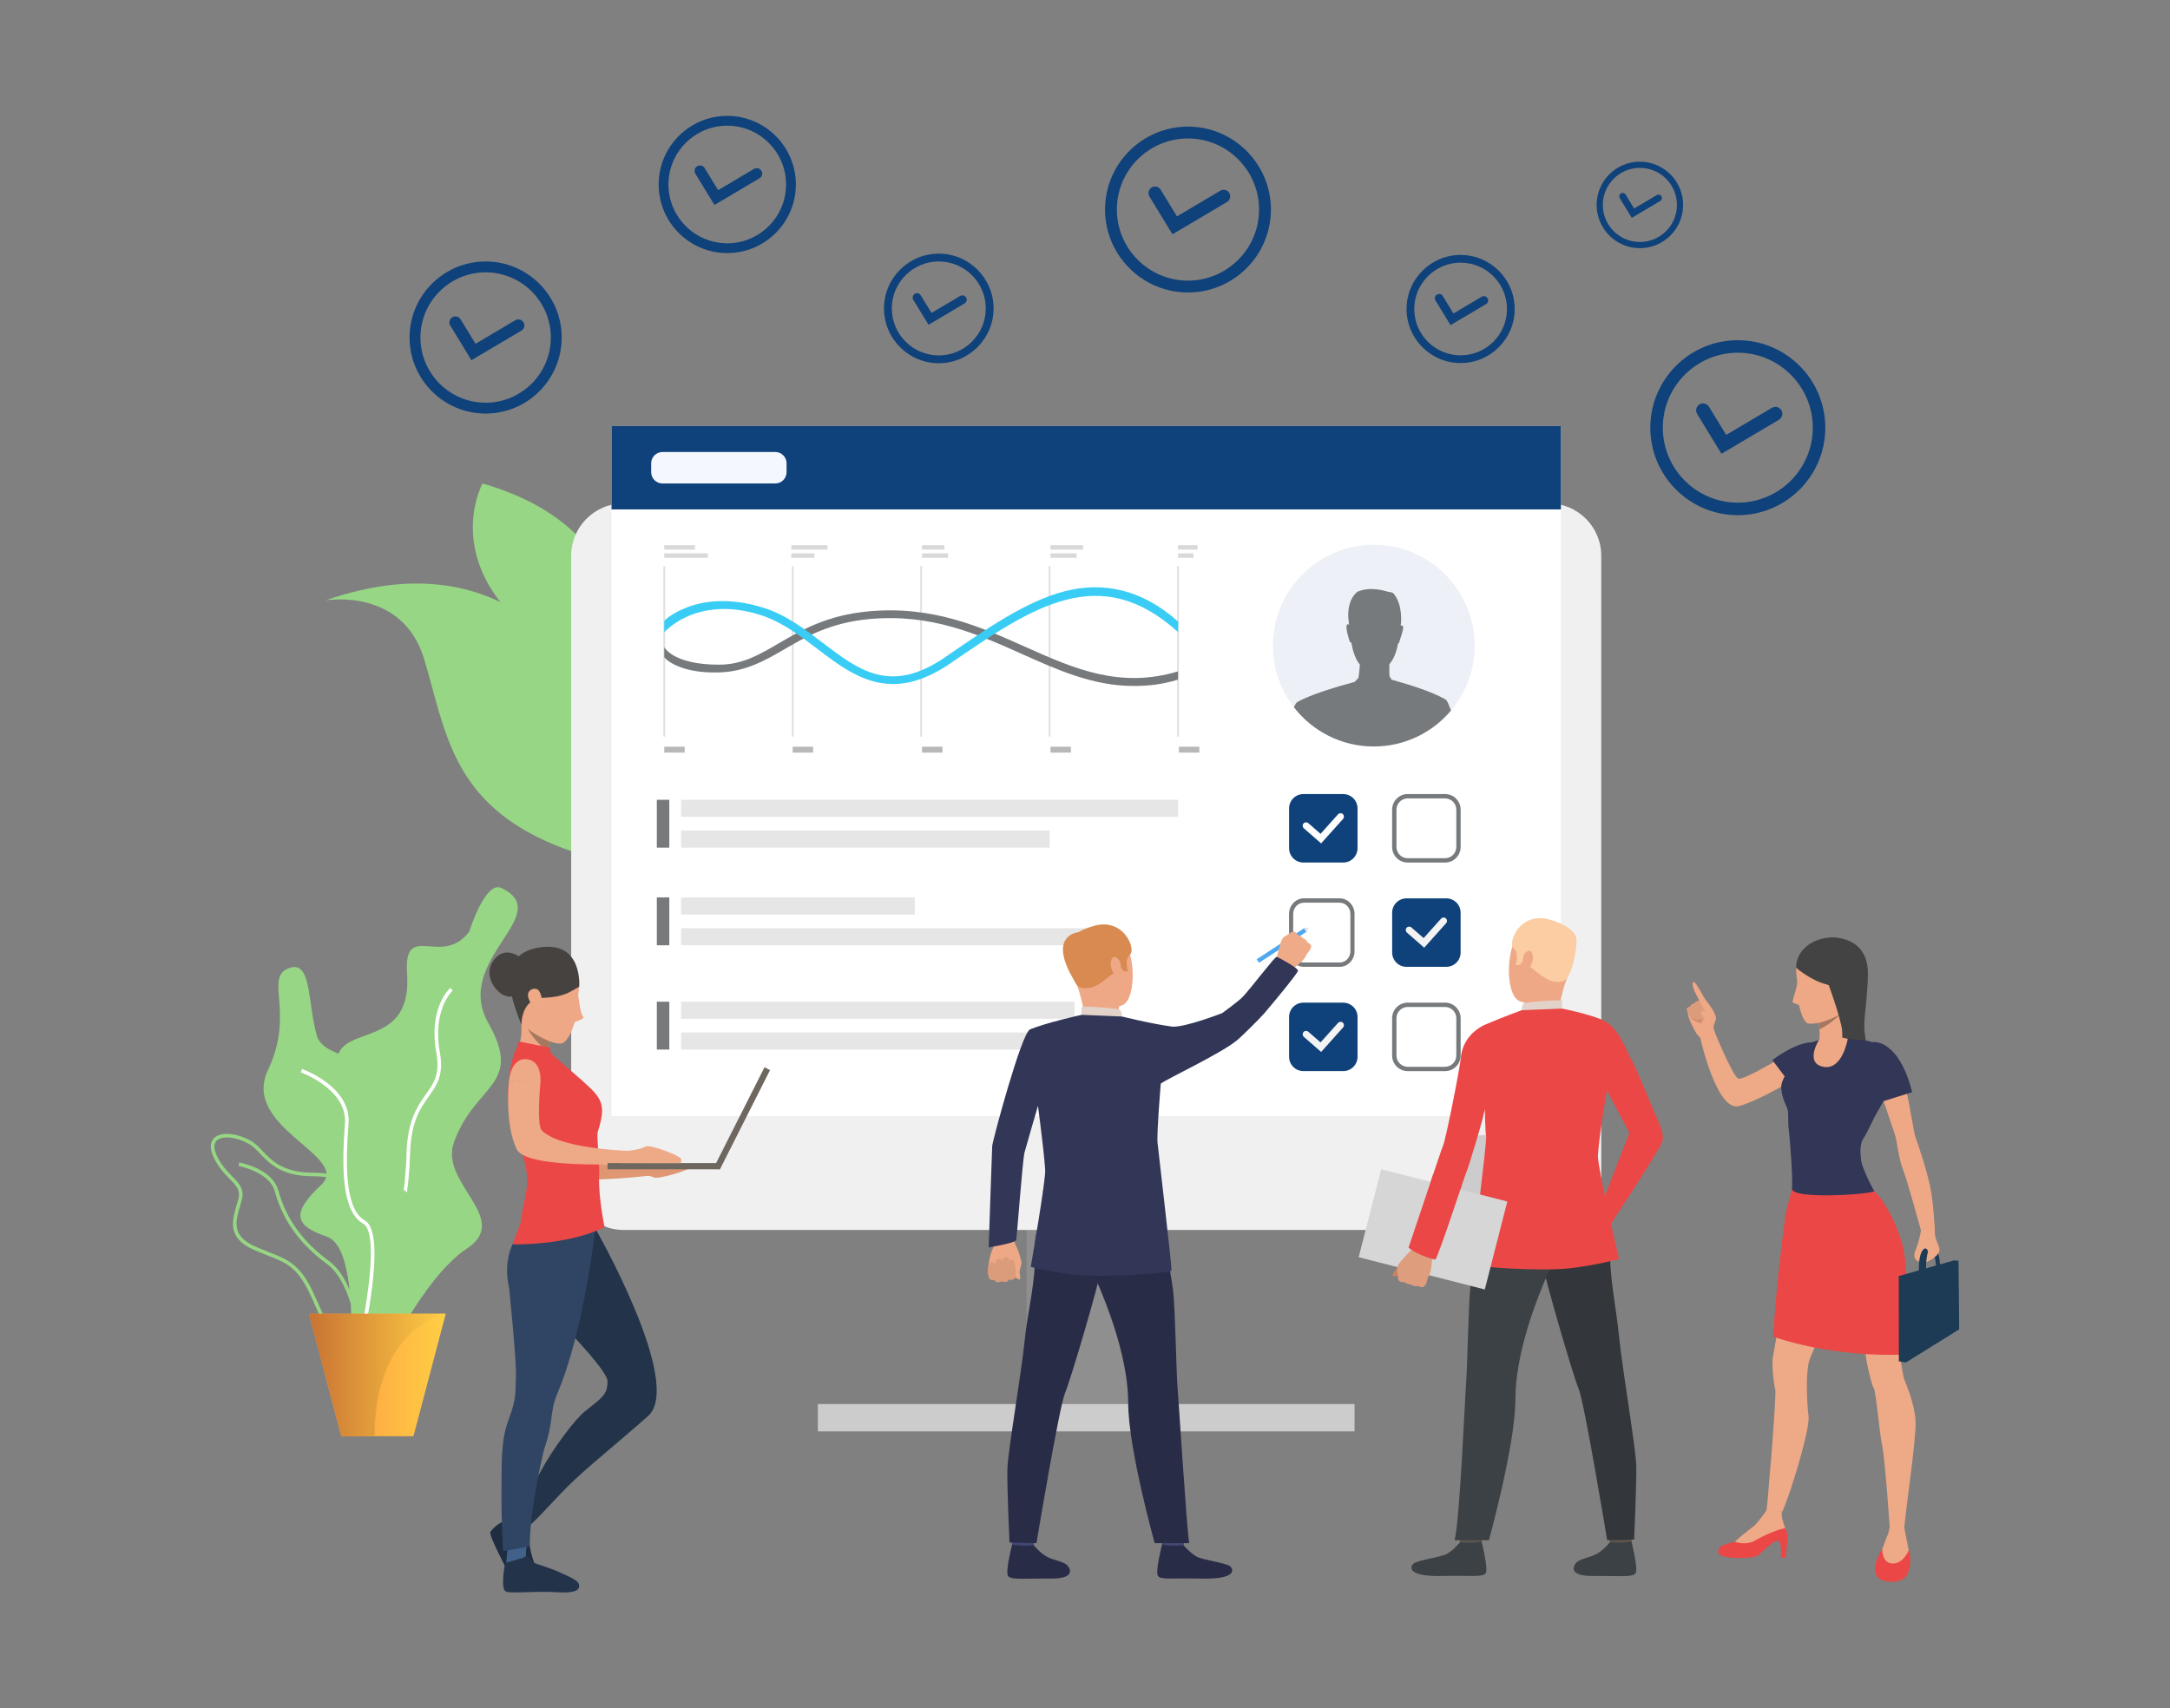 <?xml version="1.0" encoding="utf-8"?>
<!-- Generator: Adobe Illustrator 24.3.0, SVG Export Plug-In . SVG Version: 6.00 Build 0)  -->
<svg version="1.1" id="Слой_1" xmlns="http://www.w3.org/2000/svg" xmlns:xlink="http://www.w3.org/1999/xlink" x="0px" y="0px"
	 viewBox="0 0 2540.13 2000" style="enable-background:new 0 0 2540.13 2000;" xml:space="preserve">
<rect x="0" y="0" width="2540.13" height="2000" fill="#808080" stroke="none"/>
<style type="text/css">
	.st0{fill:#97D685;}
	.st1{fill:#8F8F8F;}
	.st2{fill:#F0F0F0;}
	.st3{fill:#FFFFFF;}
	.st4{fill:#0F417A;}
	.st5{fill:#CCCCCC;}
	.st6{fill:#F5F7FF;}
	.st7{fill:#E6E6E6;}
	.st8{fill:#777A7C;}
	.st9{fill:url(#SVGID_1_);}
	.st10{fill:url(#SVGID_2_);}
	.st11{fill:#EEA886;}
	.st12{fill:#DB9C7C;}
	.st13{fill:#323657;}
	.st14{fill:#4DA8F2;}
	.st15{fill:#EFAA88;}
	.st16{fill:#424773;}
	.st17{fill:#292C47;}
	.st18{fill:#D88A51;}
	.st19{fill:#E2D2CA;}
	.st20{fill:#DFE1E8;}
	.st21{fill:#DE9673;}
	.st22{fill:#2F4563;}
	.st23{fill:#1E2D40;}
	.st24{fill:#23344A;}
	.st25{fill:#41608A;}
	.st26{fill:#EEA987;}
	.st27{fill:#EB4747;}
	.st28{fill:#464240;}
	.st29{fill:#A77860;}
	.st30{fill:#6E6760;}
	.st31{fill:#5C544D;}
	.st32{fill:#3C4145;}
	.st33{fill:#33373B;}
	.st34{fill:#FCCCA2;}
	.st35{fill:#D6D6D6;}
	.st36{fill:#C98462;}
	.st37{fill:#DE9D7D;}
	.st38{fill:#1D3B54;}
	.st39{fill:#434343;}
	.st40{fill:#CF8C6C;}
	.st41{fill:#EEF0F7;}
	.st42{fill:#E0E0E0;}
	.st43{fill:#B8B8B8;}
	.st44{fill:#D9D9D9;}
	.st45{fill:#F3F3F3;}
	.st46{fill:#39CDF5;}
</style>
<g>
	<g>
		<g>
			<path class="st0" d="M726.51,863.11c25.16,54.9,39.29,106.85,20.77,130.02c-1.1,1.37-2.29,2.62-3.58,3.77
				c-14.27,12.57-42.33,12.85-89.71-5.86c-126.09-49.81-132.07-135.76-157.58-219.7c-25.14-82.89-112.96-68.88-115.2-68.51
				C585.83,631.55,683.83,770.04,726.51,863.11z"/>
			<g>
				<path class="st0" d="M747.27,993.13c-1.1,1.37-2.29,2.62-3.58,3.77c-23.69-14.27-69.04-44.52-90.42-78.48
					c-10.09-16.03-18.56-34.05-27.55-53.11c-16.96-36.06-34.54-73.35-65.21-101.95l3.42-3.69c31.37,29.28,49.13,67,66.32,103.5
					c8.91,18.93,17.32,36.81,27.27,52.57C678.37,948.86,724.19,979.23,747.27,993.13z"/>
			</g>
		</g>
		<g>
			<path class="st0" d="M704.6,885.54c-1.48,3.65-2.44,5.72-2.55,5.95c-0.39-2.02-0.76-4.02-1.15-5.95
				c-16.82-86.19-39.31-95.19-106.76-170.58c-68.97-77.11-29.31-148.94-29.31-148.94C795.91,632.78,720.3,847.01,704.6,885.54z"/>
			<g>
				<path class="st0" d="M704.6,885.54c-1.48,3.65-2.44,5.72-2.55,5.95c-0.39-2.02-0.76-4.02-1.15-5.95
					c7.48-74.51-37.46-161.94-51.59-177.62c-14.61-16.25-23.62-38.59-27.02-47.01c-0.57-1.4-1.11-2.73-1.28-3.04l3.26-1.84
					c0.29,0.51,0.66,1.43,1.49,3.48c3.32,8.25,12.17,30.14,26.34,45.88C670,725.29,711.47,813.14,704.6,885.54z"/>
			</g>
		</g>
		<g>
			<rect x="1201.66" y="1235.62" class="st1" width="139.64" height="424.12"/>
		</g>
		<g>
			<path class="st2" d="M729.93,1439.92h1083.1c33.87,0,61.33-27.46,61.33-61.33V650.65c0-33.87-27.46-61.33-61.33-61.33H729.93
				c-33.87,0-61.33,27.46-61.33,61.33v727.94C668.6,1412.47,696.06,1439.92,729.93,1439.92z"/>
		</g>
		<g>
			<rect x="715.82" y="498.79" class="st3" width="1111.31" height="807.83"/>
		</g>
		<g>
			<rect x="715.82" y="498.79" class="st4" width="1111.31" height="97.57"/>
		</g>
		<g>
			<path class="st5" d="M1691.89,1367.62c0,21.48,20.47,38.89,45.73,38.89s45.73-17.41,45.73-38.89s-20.48-38.89-45.73-38.89
				S1691.89,1346.14,1691.89,1367.62z"/>
		</g>
		<rect x="957.38" y="1643.74" class="st5" width="628.2" height="32.01"/>
		<path class="st6" d="M907.49,566.02h-132c-7.32,0-13.25-5.93-13.25-13.25V542.4c0-7.32,5.93-13.25,13.25-13.25h132
			c7.32,0,13.25,5.93,13.25,13.25v10.36C920.74,560.08,914.81,566.02,907.49,566.02z"/>
		<rect x="797.24" y="936.33" class="st7" width="581.84" height="20"/>
		<rect x="797.24" y="972.35" class="st7" width="431.55" height="20"/>
		<rect x="797.24" y="1050.63" class="st7" width="273.63" height="20"/>
		<rect x="797.24" y="1086.65" class="st7" width="491.6" height="20"/>
		<rect x="797.24" y="1172.71" class="st7" width="460.53" height="20"/>
		<rect x="797.24" y="1208.73" class="st7" width="562.36" height="20"/>
		<rect x="768.85" y="936.33" class="st8" width="14.62" height="56.02"/>
		<rect x="768.85" y="1050.63" class="st8" width="14.62" height="56.02"/>
		<rect x="768.85" y="1172.71" class="st8" width="14.62" height="56.02"/>
		<g>
			<g>
				<g>
					<path class="st8" d="M1568.12,1131.91h-41.76c-9.63,0-17.45-8.19-17.45-18.26v-43.69c0-10.07,7.83-18.27,17.45-18.27h41.76
						c9.63,0,17.45,8.19,17.45,18.27v43.69C1585.58,1123.72,1577.75,1131.91,1568.12,1131.91z M1526.37,1056.78
						c-6.94,0-12.59,5.91-12.59,13.18v43.69c0,7.27,5.65,13.18,12.59,13.18h41.76c6.94,0,12.59-5.91,12.59-13.18v-43.69
						c0-7.27-5.65-13.18-12.59-13.18H1526.37z"/>
				</g>
			</g>
		</g>
		<g>
			<g>
				<g>
					<path class="st8" d="M1691.53,1254h-43.69c-10.07,0-18.27-8.19-18.27-18.26v-43.69c0-10.07,8.19-18.26,18.27-18.26h43.69
						c10.07,0,18.26,8.19,18.26,18.26v43.69C1709.79,1245.81,1701.6,1254,1691.53,1254z M1647.83,1178.87
						c-7.27,0-13.18,5.91-13.18,13.18v43.69c0,7.27,5.91,13.18,13.18,13.18h43.69c7.27,0,13.17-5.91,13.17-13.18v-43.69
						c0-7.27-5.91-13.18-13.17-13.18H1647.83z"/>
				</g>
			</g>
		</g>
		<g>
			<g>
				<g>
					<path class="st8" d="M1691.53,1009.82h-43.69c-10.07,0-18.27-8.19-18.27-18.26v-43.69c0-10.07,8.19-18.27,18.27-18.27h43.69
						c10.07,0,18.26,8.19,18.26,18.27v43.69C1709.79,1001.63,1701.6,1009.82,1691.53,1009.82z M1647.83,934.69
						c-7.27,0-13.18,5.91-13.18,13.18v43.69c0,7.27,5.91,13.18,13.18,13.18h43.69c7.27,0,13.17-5.91,13.17-13.18v-43.69
						c0-7.27-5.91-13.18-13.17-13.18H1647.83z"/>
				</g>
			</g>
		</g>
		<g>
			<path class="st0" d="M586.94,1039.59c-18.92-9.05-37.75,51.18-37.75,51.18c-32.16,42.49-77.09-14.04-72.7,49.48
				c7.69,111.15-127.93,34.95-65.37,150.99c62.57,116.04-55.25,65.61-16.36,159.18c38.88,93.57-11.51,205.16,46.99,159.3
				c0,0,51.51-112.97,104.64-147.92c53.13-34.95-31.83-76.42-15.21-123.89c24.14-68.95,82.31-66.24,40.37-140.34
				C529.62,1123.47,651.25,1070.34,586.94,1039.59z"/>
			<g>
				<path class="st3" d="M423.23,1567.2c25.36-17.83,55.04-142.12,56.81-216.15c0.91-37.92,12.12-53.72,22.01-67.66
					c9.45-13.32,17.62-24.83,12.86-51.25c-9.09-50.49,14.81-72.29,15.05-72.5l-2.77-3.15c-1.06,0.93-25.95,23.41-16.41,76.4
					c4.44,24.69-2.88,35.01-12.15,48.08c-9.73,13.71-21.84,30.78-22.78,69.98c-1.9,79.45-32.24,196.8-55.03,212.82L423.23,1567.2z"
					/>
			</g>
			<g>
				<path class="st0" d="M370.07,1530.95c-2.39-5.43-4.87-11.04-7.67-16.96c-14.49-30.58-27.32-35.62-48.58-43.96
					c-5.2-2.04-11.08-4.35-17.55-7.26c-30.46-13.69-24.56-33.86-19.36-51.65c0.73-2.49,1.45-4.97,2.08-7.43
					c2.68-10.47-2.47-15.72-10.26-23.67c-5.79-5.91-13-13.26-18.55-24.87c-6.08-12.71-2.98-19.52,0.69-23
					c7.73-7.32,25.54-5.97,42.36,3.21l0,0c5.23,2.85,9.53,7.36,14.08,12.13c10.72,11.23,24.07,25.2,57.82,25.36
					c19.25,0.09,29.79,2.75,35.25,8.88c6.2,6.96,5.03,17.38,3.41,31.81c-0.56,4.99-1.19,10.64-1.58,16.75
					c-2.3,36.45,19.22,62.75,19.44,63c12.86,15.31,28.7,47.07,21.86,66.62c-2.87,8.19-9.27,13.35-19.05,15.33
					c-3.9,0.79-7.45,1.16-10.72,1.16C390.14,1576.42,381.5,1556.84,370.07,1530.95z M291.23,1339.05
					c-15.02-8.2-31.13-9.85-37.47-3.85c-4.82,4.57-2.54,12.39,0.21,18.14c5.25,10.98,11.9,17.76,17.76,23.75
					c8.15,8.32,14.59,14.89,11.32,27.64c-0.64,2.5-1.38,5.03-2.12,7.56c-5.18,17.72-10.07,34.46,17.05,46.65
					c6.37,2.86,12.21,5.15,17.36,7.18c21.46,8.42,35.64,13.99,50.84,46.07c2.83,5.97,5.32,11.61,7.72,17.06
					c13.12,29.73,21.04,47.68,49.72,41.88c8.22-1.66,13.58-5.9,15.92-12.6c6.02-17.23-8.39-47.39-21.12-62.54
					c-0.93-1.12-22.81-27.79-20.41-65.96c0.39-6.21,1.03-11.92,1.6-16.96c1.5-13.35,2.58-22.99-2.38-28.55
					c-4.53-5.09-14.44-7.39-32.13-7.48c-35.53-0.17-49.56-14.86-60.83-26.66C299.78,1345.67,295.88,1341.59,291.23,1339.05
					L291.23,1339.05z"/>
			</g>
			<g>
				<path class="st0" d="M424.01,1600.63l4.19-0.22c-0.21-3.93-5.49-96.69-42.73-123.83c-40.86-29.78-53.74-61.79-59.87-83.27
					c-7.23-25.31-44.02-32.08-45.59-32.36l-0.73,4.13c0.36,0.06,35.78,6.59,42.28,29.38c6.31,22.08,19.53,54.96,61.44,85.51
					C418.64,1505.95,423.96,1599.69,424.01,1600.63z"/>
			</g>
			<path class="st0" d="M338.86,1133.19c26.47-9.08,20.97,41.94,32.16,79.69c11.18,37.75,124.43,16.47,76.89,110.99
				s60.12,31.61,27.96,114.1s-2.8,170.7-37.75,148.27c-34.95-22.44-19.64-126.31-55.99-138.65c-36.35-12.34-42.28-26.74-6.29-60.29
				s-94.31-66.86-62.15-134.62C345.85,1184.92,308.28,1143.67,338.86,1133.19z"/>
			<g>
				<path class="st3" d="M421.91,1582.28c3.33-14.12,31.76-138.39,5.23-153.41c-23.38-13.24-22.8-64.73-19.16-113.36
					c3.23-43.04-52.05-63.16-54.41-64l-1.4,3.95c0.55,0.19,54.62,19.89,51.63,59.73c-3.75,49.94-4.15,102.93,21.27,117.32
					c20.14,11.41,1.6,111.28-7.25,148.8L421.91,1582.28z"/>
			</g>
			
				<linearGradient id="SVGID_1_" gradientUnits="userSpaceOnUse" x1="355.712" y1="390.28" x2="515.752" y2="390.28" gradientTransform="matrix(1 0 0 -1 6.028 2000)">
				<stop  offset="0" style="stop-color:#FF9340"/>
				<stop  offset="1" style="stop-color:#FFCE45"/>
			</linearGradient>
			<polygon class="st9" points="521.78,1538.03 483.99,1681.41 399.53,1681.41 361.74,1538.03 			"/>
			
				<linearGradient id="SVGID_2_" gradientUnits="userSpaceOnUse" x1="355.712" y1="390.28" x2="515.752" y2="390.28" gradientTransform="matrix(1 0 0 -1 6.028 2000)">
				<stop  offset="0" style="stop-color:#C97332"/>
				<stop  offset="1" style="stop-color:#FFCE45"/>
			</linearGradient>
			<path class="st10" d="M521.78,1538.03c0,0-83.2,15.62-83.2,143.38h-39.05l-37.79-143.38H521.78z"/>
		</g>
		<g>
			<g>
				<g>
					<g>
						<path class="st11" d="M1183.66,1442.88c0,0,2.91,4.76,3.27,8.65c0.29,3.08,2.88,7.68,4,10.22c1.12,2.54,4.73,14.04,4.86,17.04
							c0.05,1.22-2.68,8.94-2.29,11.4s1.8,7.36-0.42,7.68c-2.22,0.33-4.73-3.68-4.73-3.68s0.21,2.27-1.67,3.14
							c-3.64,1.69-5.57,0.2-5.57,0.2s-1.34,2.5-3.03,2.83c-3.72,0.74-5.54-0.75-5.54-0.75s-1.64,1.4-4.21,1.35
							c-3.29-0.06-4.67-2.91-4.67-2.91s-4.17,0.84-5.37-1.1c-1.21-1.94-1-4.02-1.5-5.78s-0.12-17.66,5.28-29.12
							c5.4-11.45-1.38-22.62-1.38-22.62L1183.66,1442.88z"/>
					</g>
				</g>
			</g>
			<g>
				<g>
					<path class="st12" d="M1188.94,1492.7c0,0,0.37-14.27-3.38-17.31s-4.18,2.11-4.18,2.11s0.51-5.09-3.59-5.78
						c-4.1-0.69-4.28,5.36-4.28,5.36s-0.67-3.92-4.98-3.12c-4.31,0.81-3.28,5.82-3.28,5.82s-4.12-4.91-6.79-0.19
						c-4.51,7.96-0.16,17.37-0.16,17.37s1.27,2.16,5.37,1.1c0,0,2.74,5.53,8.88,1.55c0,0,6.29,3.46,8.58-2.08
						C1181.12,1497.53,1188.04,1500.82,1188.94,1492.7z"/>
				</g>
			</g>
			<path class="st13" d="M1232.07,1237.32c0,0-24.43,81.41-32.68,111.45c-2.59,9.42-8.85,99.36-9.96,102.98s-32.09,8.58-32.09,8.58
				s3.75-112.52,4.1-118.66s34.19-131.79,44.03-136.27c7.37-3.36,11.26-0.58,20.55,6.32
				C1239.06,1221.4,1232.07,1237.32,1232.07,1237.32z"/>
			<g>
				
					<rect x="1466.13" y="1104.59" transform="matrix(0.837 -0.548 0.548 0.837 -361.422 1001.928)" class="st14" width="66.82" height="4.96"/>
			</g>
			<path class="st15" d="M1534.88,1107.72c0,0-0.53,3.16-1.44,4.43c0,0-1.83,2.18-3.04,3.81c-0.38,0.52-0.7,0.98-0.88,1.3
				c-0.74,1.33-1.95,4.48-4.62,7.18c-2.66,2.7-13.03,11.29-13.03,11.29l-8.89-7.54l-9.23-4.14c0,0,5.17-22.46,7.36-25.26
				c0.22-0.27,0.44-0.54,0.67-0.76c2.08-2.19,4.56-2.95,5.78-3.98c0.45-0.37,5.2-3.79,6.89-3.35c2.35,0.61,3.73,1.99,4.26,3.56
				c0,0,4.55,1.4,6.32,4.06c0,0,4.24,1.15,5.49,5.1C1530.53,1103.42,1534.7,1105.08,1534.88,1107.72z"/>
			<g>
				<g>
					<path class="st16" d="M1212.25,1793.2c0,0-2.23,15.46-2.5,17.78c-0.28,2.32-24.77-1.37-24.77-1.37l-1.98-18.4
						C1182.99,1791.21,1209.19,1791.02,1212.25,1793.2z"/>
				</g>
			</g>
			<g>
				<g>
					<path class="st17" d="M1210,1809.01c0,0,7.76,9.31,15.26,13.37c7.51,4.06,19.3,5.67,23.74,9.87
						c3.2,3.03,11.67,16.09-19.5,15.83s-46.2,1.84-49.54-3.16c-3.34-5.01,4.83-36.95,4.83-36.95S1192.18,1810.63,1210,1809.01z"/>
				</g>
			</g>
			<g>
				<g>
					<path class="st16" d="M1387.73,1793.2c0,0-2.23,15.46-2.5,17.78c-0.28,2.32-24.77-1.37-24.77-1.37l-1.98-18.4
						C1358.48,1791.21,1384.67,1791.02,1387.73,1793.2z"/>
				</g>
			</g>
			<g>
				<g>
					<path class="st17" d="M1385.49,1809.01c0,0,7.76,9.31,15.27,13.37c7.5,4.06,35.12,7.39,39.56,11.6
						c3.2,3.03,8.53,15.24-35.33,14.1c-31.16-0.81-46.2,1.84-49.54-3.16c-3.34-5.01,4.83-36.95,4.83-36.95
						S1367.24,1810.8,1385.49,1809.01z"/>
				</g>
			</g>
			<g>
				<g>
					<path class="st17" d="M1232.53,1396.07c0,0-23.01,36.56-21.3,69.61c1.72,33.05-8.34,69.13-11.8,103.66
						c-3.85,38.49-19.63,129.61-20.2,150.2s2.45,86.33,2.45,86.33l31.57,0.72c0,0,26.52-159.3,33.38-175.56
						c6.87-16.25,40.92-132.13,42.07-145.14C1289.85,1472.9,1232.53,1396.07,1232.53,1396.07z"/>
				</g>
			</g>
			<g>
				<g>
					<path class="st17" d="M1353.67,1401.02c0,0,17.34,90.58,19.63,110.81c2.29,20.23,3.82,97.89,4.96,110.54
						s10.69,165.06,13.74,184.23h-40.36c0,0-30.98-111.08-30.98-163.64s-23.94-114.26-39.39-148.93
						c-15.45-34.68-50.82-35.5-60.32-99.83C1220.95,1394.19,1340.81,1380.61,1353.67,1401.02z"/>
				</g>
			</g>
			<g>
				<g>
					<path class="st11" d="M1270.93,1088.67c0,0,30.89-11.54,45.13,11.98c14.24,23.51,12.87,70.59-2.7,76.38
						s-38.96,2.76-46.93-11.95c-7.97-14.71-15.17-35.98-14.82-50.2C1251.96,1100.65,1262.82,1092.77,1270.93,1088.67z"/>
				</g>
			</g>
			<g>
				<g>
					<path class="st11" d="M1310.01,1178.09c0,0-1.29,8.34,0.84,12.45s-40.02,4.21-40.02,4.21s-3.42-22.35-9.91-41.23
						C1254.44,1134.65,1310.01,1178.09,1310.01,1178.09z"/>
				</g>
			</g>
			<g>
				<g>
					<path class="st18" d="M1260.92,1153.53c0,0,2.91,4.8,14.78,2.94c11.87-1.86,26.36-17.66,31.31-19.39c4.96-1.73,5-4.65,5-4.65
						l3.1,4.53l5.27,0.33c0,0-4.8-14.13,2.44-19.89s-7.52-45.74-45.6-32.43c0,0-29.25,8.06-28.18,24.69
						C1250.12,1126.3,1254.38,1145.25,1260.92,1153.53z"/>
				</g>
			</g>
			<g>
				<g>
					<path class="st19" d="M1313.35,1190.05c0,0-0.13-7.85-3.69-8.6c-3.56-0.75-39.27-4.19-43.64-2.47v9.14
						C1266.02,1188.12,1274.43,1193.3,1313.35,1190.05z"/>
				</g>
			</g>
			<g>
				<g>
					<path class="st11" d="M1311.24,1126.38c-0.67-2.79-7.76-10.76-10.48-2.22s4.1,20.02,7.91,19.03
						C1312.47,1142.2,1312.93,1133.45,1311.24,1126.38z"/>
				</g>
			</g>
			<g>
				<g>
					<path class="st13" d="M1372.42,1201.93c-24.49-3.23-59.07-11.89-59.07-11.89l-47.33-1.93c0,0-43.44,9.56-60.55,17.29
						c-1.62,0.73-1.63,38.75-6.08,48.72l14.18,29.92c0,0,8.19,59.27,9.89,85.64c0.78,12.1-16.9,113.48-16.9,113.48
						s18.94,5.58,51.25,9.14s113.02-1.29,113.52-5.1c0.51-3.82-15.63-142.07-16.35-149.23c-1.1-10.99,3.79-69.38,3.79-69.38
						c7.46-5.79,72.94-36.18,90.81-52.02c4.78-4.24,24.96-23.89,30.7-30.67c20.31-24.02,36.97-44.63,38.99-49.07
						c2.3-2.53-22.59-15.95-24.8-16.68c-1.94-0.65-28.87,35.1-39.44,46.55c-4.71,5.1-24.3,19.35-24.3,19.35
						S1387.74,1202.81,1372.42,1201.93z"/>
				</g>
			</g>
			<g>
				<g>
					<path class="st18" d="M1262.13,1091.44c0,0-39.39,3.08-1.21,62.09L1262.13,1091.44z"/>
				</g>
			</g>
			<polygon class="st20" points="1528.92,1090.83 1532.15,1085.91 1526.2,1086.68 			"/>
		</g>
		<g>
			<path class="st21" d="M740.37,1374.14c0,0,19.16,1.16,24.53,4.14c5.37,2.99,41.6-8.43,42.27-11.07c0.67-2.63,0-3.93,0-3.93
				h-71.12L740.37,1374.14z"/>
			<g>
				<path class="st21" d="M654.35,1289.65c0,0-6.11,48.03,0,54.33c23.35,24.05,109.89,22.14,109.89,22.14l-0.03,9.78
					c0,0-131.54,16.41-143.77-9.11c-14.69-30.66-8.99-80.65-8.99-80.65L654.35,1289.65z"/>
			</g>
			<g>
				<polygon class="st22" points="610.94,1795.81 618.75,1786.9 604.64,1772.15 592.73,1780.49 				"/>
			</g>
			<g>
				<path class="st23" d="M592.73,1780.49c0,0,16.1,12.13,20.58,12.62c4.48,0.49,6.59,2.48,6.06,9.31
					c-0.53,6.82,6.54,35.56,11.47,36.02s21.71,0.55,24.76,11.62c3.05,11.06-53.25,8.74-56.74-0.33s-27.72-53.06-24.85-56.6
					C576.88,1789.57,584.47,1781.62,592.73,1780.49z"/>
			</g>
			<g>
				<path class="st24" d="M696.04,1436.71c0,0,105.18,183.23,62.49,221.14c-16.74,14.87-32.86,28.31-56.03,48.21
					c-12.32,10.57-27.19,22.82-44.81,41.17l-0.73,0.77c-12.57,13.1-22.95,24.18-26.14,27.6c-0.11,0.11-0.21,0.22-0.3,0.32
					l-0.36,0.38l-11.71,11.17l-17.18-15.1c0,0,19.47-26.94,30.45-47.63c15.41-29.04,41.3-63.18,53.28-72.7
					c20.52-16.31,26.16-19.52,26.16-35.12c0-16.73-96.41-110.19-96.41-110.19s-13.99-58.49,19.42-73.8
					C666.72,1418.01,696.04,1436.71,696.04,1436.71z"/>
			</g>
			<path class="st25" d="M615.82,1824.19c0,0-0.66-8.44,0.76-13.83c1.42-5.4-21.78-2.3-21.78-2.3s-2.99,22.54-2.12,27.7
				C593.55,1840.91,615.82,1824.19,615.82,1824.19z"/>
			<g>
				<path class="st22" d="M620.16,1810.38l-31.29,5.64c0,0-2.25-39.92-1.85-70.5c0.44-32.87-1.22-58.72,8.82-84.89
					c9.39-24.47,7.26-33.8,8.08-50.51c0.83-16.71-8.02-102.75-8.02-102.75s-10.69-38.52,14.05-65.7
					c24.1-26.48,86.46-0.11,86.46-0.11s-12.99,117.54-44.18,190.25c-8.83,20.58-4.06,33.08-15.31,64.87
					C636.92,1696.68,619.82,1766.02,620.16,1810.38z"/>
			</g>
			<g>
				<path class="st26" d="M647.39,1209.16c-1.64,2.76-2.84,6.3-3.71,10.06c-0.83,3.54-1.37,7.28-1.72,10.73
					c-0.76,7.5-0.63,13.67-0.63,13.67s-41.73-9.08-34.88-18.82c6.84-9.74,2.82-39.23,2.82-39.23S652.79,1200.05,647.39,1209.16z"/>
			</g>
			<g>
				<path class="st11" d="M670.87,1128.77c0,0,10.68,9.28,5.91,36.01c0,0,2.36,21.29,5.62,25s-8.75,5.08-10.01,7.76
					c-1.26,2.67-3.65,15.19-12.03,22.73c-8.37,7.54-49.83-15.2-51.84-28.04c-2.02-12.85-30.74-67.9,14.72-70.42
					C668.7,1119.28,670.87,1128.77,670.87,1128.77z"/>
			</g>
			<g>
				<path class="st27" d="M699.47,1325.98c-0.85,2.68,2.34,43.81,2.05,47.35c-1.59,19.45,3.43,49.01,5.41,59.59
					c0.47,2.5,0.73,3.78,0.73,3.78c-45.06,22.04-107.74,20.11-107.74,20.11c0.22-1.71,8.97-22.88,9.2-24.5
					c3.71-26.46,9.19-38.53,7.7-56.43l0,0c-0.83-10.05-3.39-20.56-8.69-33.58c-15.3-37.6-14.47-62.63-11.98-83.29
					s8.68-32.44,8.68-32.44l38.07,4.09c8.08,8.95,15.27,13.72,38.24,34.11C705.59,1286.48,709.87,1293.06,699.47,1325.98z"/>
			</g>
			<g>
				<path class="st24" d="M591.29,1829.9c0,0,22.02-6.26,22.67-6.88c0.65-0.61,0.8-1.95,3.84-0.73c3.04,1.22,4.29,5.82,7.28,7.28
					c2.98,1.46,21.15,6.77,31.11,11.67c3.6,1.77,18.82,7.58,21.02,12.42c2.19,4.85,1.51,12.13-24.65,10.41
					c-26.16-1.73-54.77,1.96-60.5-0.9C586.32,1860.31,589.79,1837.47,591.29,1829.9z"/>
			</g>
			<g>
				<path class="st28" d="M677.92,1155.17c0,0,5.11-55.5-48.7-45.59s-26.07,70.57-18.82,90.34c0,0-0.88-30.71,25.03-31.71
					C661.33,1167.21,666.68,1161.21,677.92,1155.17z"/>
			</g>
			<g>
				<path class="st26" d="M631.21,1160.41c-3.24-5.64-14.35-2.63-13.08,5.95c1.27,8.58,10.17,17.15,13.12,13
					C634.21,1175.21,635.97,1168.69,631.21,1160.41z"/>
			</g>
			<g>
				<path class="st26" d="M632.44,1269.45c0,0-4.43,47.55,1.68,53.84c23.35,24.05,115.48,24.51,115.48,24.51l4.4,13.82
					c0,0-136.95,9.32-149.17-16.19c-14.69-30.66-8.99-80.65-8.99-80.65L632.44,1269.45z"/>
			</g>
			<path class="st28" d="M612.16,1123.23c0,0-20.72-19.88-35.46,2.64c-14.73,22.52,17.5,53.93,30.57,35.29
				C620.34,1142.51,612.16,1123.23,612.16,1123.23z"/>
			<path class="st29" d="M643.68,1219.21c-0.83,3.54-1.37,7.28-1.72,10.73c-13.87-6.32-24.23-25.63-24.23-25.63
				C627.78,1212.98,643.68,1219.21,643.68,1219.21L643.68,1219.21z"/>
			<rect x="711.17" y="1361.63" class="st30" width="130.61" height="7.29"/>
			
				<rect x="802.66" y="1305.34" transform="matrix(0.451 -0.893 0.893 0.451 -691.678 1494.204)" class="st30" width="130.61" height="7.29"/>
			<path class="st26" d="M730.36,1347.8c0,0,19.16-1.47,24.53-5.27c5.37-3.8,41.6,10.74,42.27,14.09c0.67,3.35,0,5.01,0,5.01h-71.12
				L730.36,1347.8z"/>
			<polygon class="st27" points="604.85,1226.58 607.53,1219.3 644.09,1226.58 644.09,1233.06 			"/>
			<g>
				<path class="st26" d="M632.38,1270.08c0,0,3.92-27.56-15.26-29.98c-19.19-2.42-21.29,24.78-21.29,24.78L632.38,1270.08z"/>
			</g>
		</g>
		<g>
			<g>
				<path class="st31" d="M1882.29,1789.62c0,0,2.23,15.6,2.5,17.94c0.28,2.34,24.77-1.38,24.77-1.38l1.98-18.57
					C1911.54,1787.61,1885.35,1787.42,1882.29,1789.62z"/>
			</g>
			<g>
				<path class="st32" d="M1884.53,1805.58c0,0-7.76,9.4-15.26,13.5s-19.3,5.72-23.73,9.96c-3.2,3.06-11.67,16.24,19.5,15.98
					c31.17-0.27,46.19,1.86,49.53-3.19s-4.83-37.3-4.83-37.3S1902.35,1807.2,1884.53,1805.58z"/>
			</g>
			<g>
				<path class="st31" d="M1706.83,1789.62c0,0,2.23,15.6,2.5,17.94c0.28,2.34,24.77-1.38,24.77-1.38l1.98-18.57
					C1736.08,1787.61,1709.89,1787.42,1706.83,1789.62z"/>
			</g>
			<g>
				<path class="st32" d="M1709.07,1805.58c0,0-7.76,9.4-15.26,13.5s-35.12,7.46-39.56,11.71c-3.2,3.06-8.53,15.39,35.32,14.23
					c31.16-0.82,46.19,1.86,49.53-3.19c3.34-5.05-4.83-37.3-4.83-37.3S1727.32,1807.38,1709.07,1805.58z"/>
			</g>
			<g>
				<path class="st33" d="M1873.59,1386.85c0,0,13.03,38.71,11.32,72.08c-1.72,33.36,6.74,69.87,10.2,104.72
					c3.85,38.85,19.62,130.83,20.2,151.61c0.57,20.78-2.45,87.15-2.45,87.15l-31.57,0.73c0,0-26.51-160.8-33.38-177.21
					c-6.87-16.41-40.92-133.38-42.06-146.51S1873.59,1386.85,1873.59,1386.85z"/>
			</g>
			<g>
				<path class="st32" d="M1740.88,1393.74c0,0-17.34,91.44-19.63,111.86s-3.81,98.82-4.96,111.58s-7.63,167-13.73,185.96h40.36
					c0,0,30.98-112.13,30.98-165.18c0-53.05,23.93-115.33,39.38-150.33s50.81-35.83,60.31-100.77
					C1873.59,1386.85,1753.74,1373.14,1740.88,1393.74z"/>
			</g>
			<g>
				<path class="st11" d="M1822.9,1081.24c0,0-31.81-11.88-46.48,12.33c-14.67,24.21-13.25,72.69,2.78,78.66
					c16.04,5.96,40.12,2.84,48.33-12.31s15.62-37.06,15.26-51.7C1842.44,1093.58,1831.25,1085.46,1822.9,1081.24z"/>
			</g>
			<g>
				<path class="st11" d="M1784.54,1170.74c0,0,1.29,8.34-0.84,12.45s40.01,4.21,40.01,4.21s3.42-22.34,9.91-41.22
					C1840.11,1127.3,1784.54,1170.74,1784.54,1170.74z"/>
			</g>
			<g>
				<path class="st34" d="M1833.62,1146.18c0,0-2.91,4.8-14.78,2.94c-11.87-1.86-26.35-17.66-31.31-19.39c-4.96-1.73-5-4.65-5-4.65
					l-3.1,4.53l-5.26,0.33c0,0,4.8-14.13-2.44-19.89s7.52-45.73,45.59-32.42c0,0,29.24,8.06,28.18,24.69
					C1844.42,1118.96,1840.16,1137.9,1833.62,1146.18z"/>
			</g>
			<g>
				<path class="st19" d="M1781.2,1182.69c0,0,0.13-7.85,3.69-8.6c3.56-0.75,39.27-4.19,43.63-2.47v9.14
					C1828.53,1180.76,1820.11,1185.94,1781.2,1182.69z"/>
			</g>
			<g>
				<path class="st11" d="M1783.31,1119.03c0.67-2.79,7.76-10.76,10.47-2.22c2.72,8.53-4.1,20.01-7.91,19.03
					S1781.63,1126.11,1783.31,1119.03z"/>
			</g>
			<g>
				<path class="st27" d="M1781.2,1182.69c0,0-19.58,7.04-42.25,16.67c0,0-26.08,9.74-28.91,38.54
					c-1.5,15.29-17.78,96.44-20.83,103.3c-3.05,6.87-39.15,117.17-40.42,119.46c-1.27,2.29,29.46,15.05,31.5,14.03
					s34.96-100.6,38.26-107.98c0,0,18.95-59.71,19.46-68.62c0,0,0.54,25.37,1.56,32.49s-16.85,145.39-16.34,149.2
					c0.51,3.81,81.21,8.66,113.51,5.1s58.36-10.99,58.36-10.99s-25.42-109.12-24.63-121.22c1.7-26.36,10.51-76.01,10.51-76.01
					l26.33,49.65l-33.71,86.72l7.72,26.36c0,0,62.64-94.66,64.67-103.3c2.03-8.65-3.07-19.66-6.38-26.78s-25.02-61.32-30.11-68.95
					s-13.68-38.18-34.46-46.69c-17.37-7.11-46.52-12.93-46.52-12.93L1781.2,1182.69z"/>
			</g>
			<g>
				
					<rect x="1624.44" y="1364.17" transform="matrix(0.248 -0.969 0.969 0.248 -134.318 2707.589)" class="st35" width="106.28" height="152.35"/>
			</g>
			<g>
				<path class="st36" d="M1635.94,1483.18c0,0-4.22,6.81-5.76,8.76c-1.54,1.94,3.79,3.16,6.07,1.2
					C1638.53,1491.17,1635.94,1483.18,1635.94,1483.18z"/>
			</g>
			<g>
				<path class="st37" d="M1666.67,1506.46c0,0,2.49-2.6,3.03-4.26c0,0,0.74-3.11,1.4-5.29c0.21-0.69,0.41-1.29,0.58-1.66
					c0.71-1.55,2.72-4.75,3.37-8.96s2.49-23.09,2.49-23.09l-11.43-2.88l-9.18-1.94c0,0-19.84,19.79-20.9,23.64
					c-0.1,0.38-0.19,0.75-0.24,1.11c-0.58,3.35,0.39,6.08,0.29,7.87c-0.03,0.66,0.06,7.22,1.59,8.45c2.12,1.71,4.28,2.03,6.06,1.46
					c0,0,4.3,3.16,7.89,2.97c0,0,3.87,3.04,8.27,1.54C1659.88,1505.42,1664.16,1508.06,1666.67,1506.46z"/>
			</g>
			<g>
				<path class="st27" d="M1711.29,1387.06c0,0-26.19,79.32-31,87.64c0,0-19.21-4.04-31.5-14.03l28.76-85.6L1711.29,1387.06z"/>
			</g>
		</g>
		<g>
			<g>
				<g>
					<path class="st38" d="M2271.04,1481.75c0,0-1.06-18.27-5.9-21.1c-4.84-2.84-2.04,2.82-2.04,2.82s2.72,13.26,3.32,18.63
						C2266.45,1482.36,2271.04,1481.75,2271.04,1481.75z"/>
				</g>
			</g>
			<path class="st39" d="M2142.32,1097.62c0,0,45.42-3.78,44.18,44s-8.82,54.97,0.03,88.73c8.84,33.76-44.28-19.17-44.28-19.17
				L2142.32,1097.62z"/>
			<path class="st26" d="M2104.12,1226.72c0,0-64.34,40.14-69.78,35.87c-7.61-5.97-28.28-56.9-28.28-56.9l-16.19,7.71
				c0,0,19.31,88.06,45.33,81.58c26.02-6.48,85.75-43.42,85.75-43.42L2104.12,1226.72z"/>
			<path class="st26" d="M2191.81,1392.86c0,0,16.72,21.32,22.63,35.42c5.9,14.1,15.74,45.01,14.43,68.95s-9.18,68.87-6.89,79.04
				c2.3,10.17,4.59,31.15,7.05,38.37c2.46,7.21,12.3,28.2,13.28,49.85c0.98,21.64-13.77,116.75-13.12,125.6s-16.73,3.61-16.73,3.61
				s-5.9-85.92-9.18-100.68s-7.21-64.93-10.17-68.54c-2.95-3.61-11.02-40.99-9.77-46.9c1.25-5.9-32.2-94.45-34.17-112.16
				c-1.97-17.71-51.29-72.56-51.29-72.56S2140.98,1376.38,2191.81,1392.86z"/>
			<path class="st26" d="M2111.99,1392.86c0,0-0.85,8.94-1.84,12.22c-0.98,3.28-23.61,86.91-25.91,119.05
				c-2.29,32.14-8.2,59.4-9.18,66.27s0.98,29.82,2.95,35.73c1.97,5.9-9.84,145.28-10.82,148.56c-0.98,3.28,7.87,4.26,14.1,3.28
				s37.71-102.32,35.75-119.37c-1.97-17.05-3.94-53.41,1.64-68.19c5.58-14.78,55.75-121.69,56.08-128.25
				C2175.09,1455.58,2196.47,1342.6,2111.99,1392.86z"/>
			<path class="st26" d="M2212.78,1783.24c0,0-1.62,11.32-3.38,14.41c-1.76,3.09-6.62,18.82-8.82,21.76c-2.21,2.94-7.06,25,0,27.64
				c7.06,2.65,23.67,7.06,29.26-1.76c5.59-8.82,6.32-17.64,5.44-24.41c-0.88-6.76-7.59-37.8-7.5-40.88
				S2212.78,1783.24,2212.78,1783.24z"/>
			<path class="st27" d="M2203.39,1813.3c0,0-0.76,17.14,12.18,17.14s18.67-15.59,18.67-15.59s4.41,7.65,0,23.98
				c-4.41,16.32-22.79,12.94-26.91,12.35C2203.23,1850.58,2183.71,1845.42,2203.39,1813.3z"/>
			<path class="st27" d="M2068.59,1767.85c0,0-9.15,16.36-14.58,19.67c-6.77,4.13-19.91,17.38-24.5,18
				c-4.59,0.61-21.08,3.54-17.9,12.85c2.61,7.63,41.96,6.54,46.39,2.71c4.44-3.83,17.71-17.55,23.06-17.25
				c5.35,0.31,3.37,19.8,3.37,19.8h5.81c0,0,2.03-18.97,2.28-22.23c0.73-9.65-6.16-16.75-6.46-22.26c-0.31-5.51-0.62-9.62-0.62-9.62
				L2068.59,1767.85z"/>
			<path class="st26" d="M2030.83,1805.07c0,0,12.97,4.48,22.95-1.25c9.98-5.74,29.14-14.45,35.91-14.51c0,0-3.69-11.3-3.77-12.56
				s-0.48-7.21-0.48-7.21l-16.75-2.68c0,0-10.86,15.95-15.65,19.7C2048.25,1790.3,2035.99,1799.67,2030.83,1805.07z"/>
			<path class="st27" d="M2097.61,1391.38c0,0-4.67,19.43-6.4,25.09c-1.72,5.66-12.77,93.42-15.5,148.31
				c0,0,66.16,25.09,157.17,20.91c0,0,2.21-100.84-6.15-129.38c-8.36-28.53-23.5-55.23-34.93-63.46
				C2181.64,1385.54,2097.61,1391.38,2097.61,1391.38z"/>
			<g>
				<g>
					<path class="st26" d="M2248.65,1440.63c0,0-1.35,8.19-3.83,16.09s-4.77,10.41-3.77,14.94c0.75,3.42,4.62,5.98,5.59,4.88
						s1.45-14.37,6.95-14.31c5.5,0.06-1.64,16.44,1.63,15.24c3.28-1.2,15.88-8.11,15.09-14.8s-5.83-11.53-5.51-21.53
						c0.29-9.07-2.53-12.86-2.53-12.86L2248.65,1440.63z"/>
				</g>
			</g>
			<g>
				<g>
					<path class="st11" d="M1985.5,1209.48c0,0,7.68,9.98,12.41,11.03c4.73,1.06,9.88-10.22,9.88-10.22l-2.8-10.14L1985.5,1209.48z"
						/>
				</g>
			</g>
			<g>
				<g>
					<path class="st11" d="M2004.46,1206.14c0,0,3.68-11.51,4.18-13.29c0.51-1.78-1.29-6.98-4.56-11.95
						c-3.17-4.82-7.16-10.13-8.56-11.52c-0.73-0.72-1.13-1.54-3.52-0.46c-2.4,1.08-3.83,3.31-3.83,3.31s-3.58-0.06-5.14,2.83
						c0,0-3.37,0.1-4.6,3.66c0,0-3.29,0.19-3.96,2.85c0,0,1.59,4.92,1.65,6.9c0.06,1.99,4.06,11.98,9.37,20.98
						C1985.5,1209.48,1993.39,1216.28,2004.46,1206.14z"/>
				</g>
			</g>
			<g>
				<g>
					<path class="st40" d="M1996.02,1191.2c0,0-3.96,4.6-4.42,6.45c-0.46,1.85-12.02-5.04-12.02-5.04S1990.3,1186.53,1996.02,1191.2
						z"/>
				</g>
			</g>
			<g>
				<g>
					<path class="st12" d="M1996.13,1170.56c0,0,6.4,13.56,4.25,14.73c-2.14,1.17-3.64,0.3-3.64,0.3l-0.34,6.8
						c0,0-2.76,4.37-6.72,0.09c0,0-2.16,4.35-5.49-0.24c0,0-2.7,2.24-4.62,0.38s-5.1-11.01-5.1-11.01s0.2-2.24,3.96-2.85
						c0,0,0.98-3.48,4.6-3.66c0,0,2.05-3.57,5.97-3.73c0,0,2.24-3.2,6.52-1.95C1995.53,1169.4,1995.9,1169.97,1996.13,1170.56z"/>
				</g>
			</g>
			<g>
				<g>
					<path class="st11" d="M2008.51,1192.4c0,0-7.76-6.82-13.63-8.68c-1.33-0.42-2.69-0.59-3.58,0.49s-0.47,3.73,2.74,6.86
						s5.93,8.64,5.93,8.64S2004.21,1201.95,2008.51,1192.4z"/>
				</g>
			</g>
			<g>
				<path class="st11" d="M1989.01,1171.35c0,0,7.92,14.09,7.83,15.74c-0.09,1.65,5.19-1.16,5.17-2.58
					c-0.02-1.42-5.74-13.96-6.48-15.12C1994.79,1168.24,1990.43,1167.39,1989.01,1171.35z"/>
			</g>
			<g>
				<path class="st11" d="M1997.15,1172.11c0,0-12.62-23.55-14.48-22.69c-2.7,1.25-1.98,7.77,8.67,25.35
					C2001.69,1191.86,1997.15,1172.11,1997.15,1172.11z"/>
			</g>
			<path class="st13" d="M2100.67,1275.53l-25.98-34.47c0,0,46.44-35.97,60.78-13.1
				C2135.46,1227.96,2136.48,1265.65,2100.67,1275.53z"/>
			<path class="st13" d="M2085.06,1274.31c0.74,11.56,6.64,21.15,7.63,25.33c0.98,4.18,0,13.77,1.23,23.37s4.92,55.34,3.69,68.38
				s89.48,7.15,96.36,3.21c0,0-15.28-27.32-15.69-38.63c-0.14-3.89-2.46-15.99,3.94-24.84c3.38-4.67,9.63-19.55,15.89-30.43
				c0,0-1.16-2.26,0,0c2.42-4.22,4.96-8.43,6.73-11.56l0,0c2.31-4.09,3.6-8.93,3.6-8.93s4.04-50.18-7.03-55.84
				c-11.07-5.66-16.97-6.64-27.79-7.13s-17.96-2.71-17.96-2.71l-25.33,2.71c0,0-16.23,5.66-22.63,6.15
				c-6.39,0.49-14.51,14.27-13.77,23.12C2094.66,1255.37,2084.33,1262.75,2085.06,1274.31z"/>
			<g>
				<g>
					<path class="st38" d="M2253.05,1461.67c0,0-7.33,1.87-6.89,26.65l8.3-1.38c0,0-0.15-13.7,2.33-21.16
						C2256.78,1465.77,2256.35,1460.93,2253.05,1461.67z"/>
				</g>
			</g>
			<g>
				<g>
					<polygon class="st38" points="2222.63,1493.91 2287.23,1475.58 2287.04,1555.15 2222.75,1593.68 					"/>
				</g>
			</g>
			<g>
				<polygon class="st38" points="2222.75,1593.68 2230.84,1595.17 2293.38,1556.28 2292.6,1475.95 2287.23,1475.58 				"/>
			</g>
			<path class="st11" d="M2190.63,1219.78c0,0,20.12-0.07,29.22,17.64c9.1,17.71,10.08,36.4,12.3,43.04
				c2.21,6.64,8,45.71,10.21,51.37s15.37,44.06,18.56,65.71c3.2,21.64,3.87,43.6,3.87,43.6l-16.14-0.51c0,0-16.02-58.89-21.54-72.91
				c-4.72-11.98-6.53-32.91-9.23-40.29c-2.71-7.38-19.43-59.28-22.87-62.97S2173.47,1223.04,2190.63,1219.78z"/>
			<path class="st13" d="M2197.22,1291.54l41-12.91c0,0-12.57-60.47-47.58-58.85C2162.54,1221.07,2197.22,1291.54,2197.22,1291.54z"
				/>
			<path class="st11" d="M2146.77,1102.46c-11.26-1.84-37.02,0.98-44.32,30.54c0,0-0.02,8.19,1.22,14.77
				c1.24,6.58-6.6,24.66-5.22,25.76c1.38,1.09,7.38,2.98,7.38,2.98s4.26,21.22,11.47,21.87s35.05-1.86,50.78-25.86
				S2192.22,1109.9,2146.77,1102.46z"/>
			<path class="st11" d="M2128.07,1190.15c0,0,0.56,2.97,1.07,7.34c0.27,2.23,0.52,4.83,0.68,7.59c0.45,7.62,0.22,16.43-2.38,22.03
				c0,0,14.11,8.74,29.23-12.28c0,0-1.47-26.23,7.21-40.1S2128.07,1190.15,2128.07,1190.15z"/>
			<path class="st39" d="M2102.45,1133c0,0,16.94,14.63,34.89,19.25s27.45,24.78,27.45,24.78s31.75-31.67,12.59-62.41
				C2158.22,1083.86,2102.48,1097.57,2102.45,1133z"/>
			<path class="st29" d="M2129.15,1197.49c0.27,2.23,0.52,4.83,0.68,7.59c15.83-7.68,24.55-18.21,24.55-18.21
				C2145.08,1193.53,2129.15,1197.49,2129.15,1197.49z"/>
			<path class="st39" d="M2140.64,1153.29c0,0,18.36,49.36,16.16,61.25c0,0,9.71-1.67,27.02,3.62
				C2183.82,1218.16,2175.46,1130.09,2140.64,1153.29z"/>
			<path class="st11" d="M2162.93,1216.13c0,0-6.05,37.02-28.43,32.84s-5.41-31.31-5.41-31.31S2137.84,1209.82,2162.93,1216.13z"/>
		</g>
		<g>
			<path class="st41" d="M1726.17,755.87c0,28.93-10.4,55.42-27.67,75.96c-21.62,25.69-54.03,42.11-90.4,42.11
				c-37.48,0-71.59-17.58-93.44-45.88c-15.45-19.96-24.64-45-24.64-72.19c0-65.21,52.87-118.08,118.08-118.08
				C1673.31,637.79,1726.17,690.65,1726.17,755.87z"/>
			<path class="st8" d="M1692.55,819.17c-0.43-0.43-1.41-0.79-1.98-1.16c-0.04-0.03-0.07-0.05-0.11-0.07l-0.01,0.01
				c-5.18-2.87-20.37-10.41-50.33-19.01c-0.01,0-0.02-0.01-0.02-0.01c-5.43-1.66-9.54-2.74-10.96-3.1l-2.54-4.04
				c-0.41-4.07-0.33-10.15-0.2-14.21c4.22-4.9,8.02-12.55,10.17-24.48c0.68,0.51,1.21-0.61,1.21-0.61
				c-0.38-0.67,5.7-15.51,4.6-18.85c-0.62-1.9-1.88-1.66-2.87-1.11c0.15-0.87,0.3-1.76,0.45-2.72c0,0,2.41-22.74-9.11-35.42
				c-1.19-1.14-5.43-1.43-5.43-1.43c-18.49-5.66-29.58-3.13-36.53-0.16c-10.29,8.43-11.08,22.79-10.61,30.69
				c0.21,1.87,0.42,3.75,0.63,5.59c0,0.04,0.01,0.06,0.01,0.06c0.09,0.73,0.17,1.44,0.26,2.15c-0.96-0.6-2.22-0.9-2.92,0.98
				c-1.23,3.3,3.26,18.11,3.83,19.03c0,0,0.97,1.52,1.73,0.83c0.01,0,0.01-0.03,0.01-0.03c2.12,13.01,5.95,21.05,9.97,25.99
				c-0.29,5.28-1.05,11.49-1.59,15.46l-4.57,4.77l0,0l0,0c-0.24,0.08-0.48,0.16-0.73,0.24c0-0.02,0-0.03,0-0.03
				c-51.68,13.79-66.29,23.39-66.29,23.39c-1.3,0.8-2.63,2.94-3.96,6.12c21.57,27.95,55.52,45.88,93.44,45.88
				c36.44,0,68.83-16.47,90.4-42.11C1696.27,826.39,1694.67,821.29,1692.55,819.17z"/>
		</g>
		<g>
			<g>
				<rect x="776.5" y="662.82" class="st42" width="2.11" height="199.53"/>
			</g>
			<g>
				<rect x="926.84" y="662.82" class="st42" width="2.11" height="199.53"/>
			</g>
			<g>
				<rect x="1077.18" y="662.82" class="st42" width="2.11" height="199.53"/>
			</g>
			<g>
				<rect x="1227.53" y="662.82" class="st42" width="2.11" height="199.53"/>
			</g>
			<g>
				<rect x="1377.87" y="662.82" class="st42" width="2.11" height="199.53"/>
			</g>
			<rect x="777.55" y="874.17" class="st43" width="23.92" height="6.93"/>
			<rect x="777.55" y="638.23" class="st44" width="36.01" height="5.2"/>
			<rect x="777.55" y="647.85" class="st44" width="51.08" height="5.2"/>
			<rect x="926.28" y="638.23" class="st44" width="42.28" height="5.2"/>
			<rect x="926.28" y="647.85" class="st44" width="27.03" height="5.2"/>
			<rect x="1079.3" y="638.23" class="st44" width="26.2" height="5.2"/>
			<rect x="1079.3" y="647.85" class="st44" width="30.54" height="5.2"/>
			<rect x="1229.64" y="638.23" class="st44" width="38.16" height="5.2"/>
			<rect x="1229.64" y="647.85" class="st44" width="30.54" height="5.2"/>
			<rect x="1378.93" y="638.23" class="st44" width="22.79" height="5.2"/>
			<rect x="1378.93" y="647.85" class="st44" width="18.24" height="5.2"/>
			<rect x="927.9" y="874.17" class="st43" width="23.92" height="6.93"/>
			<rect x="1079.3" y="874.17" class="st43" width="23.92" height="6.93"/>
			<rect x="1229.64" y="874.17" class="st43" width="23.92" height="6.93"/>
			<rect x="1379.98" y="874.17" class="st43" width="23.92" height="6.93"/>
			<g>
				<path class="st8" d="M1326.83,803.06c-46.89,0-87.66-18.23-130.15-37.24c-52.46-23.46-106.71-47.73-178.99-41.08
					c-46.16,4.24-75.13,21.15-100.69,36.06c-23.14,13.51-45.02,25.38-74.66,26.4c-47.89,1.64-64.51-16.73-64.78-17.85v-11.79l0,0
					l0,0c0.06,0.2,10.52,20.82,64.73,20.58c26.7-0.12,46.41-11.62,69.22-24.94c26.52-15.47,56.57-33.01,105.15-37.48
					c75.18-6.91,130.76,17.95,184.5,41.99c56.24,25.15,109.91,48.74,177.77,28.28v9.69
					C1359.58,801.51,1344.11,803.06,1326.83,803.06z"/>
			</g>
		</g>
	</g>
	<g>
		<g>
			<g>
				<g>
					<g>
						<g>
							<path class="st4" d="M2015.1,531.26l-28.48-46.63c-2.33-3.82-1.13-8.82,2.69-11.15s8.82-1.13,11.15,2.69l20.14,32.97
								l53.54-31.69c3.86-2.28,8.83-1.01,11.11,2.85c2.28,3.86,1.01,8.83-2.85,11.11L2015.1,531.26z"/>
						</g>
					</g>
				</g>
			</g>
		</g>
		<g>
			<path class="st4" d="M2034.22,603.13c-56.47,0-102.42-45.94-102.42-102.42s45.94-102.42,102.42-102.42
				c56.47,0,102.41,45.94,102.41,102.42S2090.7,603.13,2034.22,603.13z M2034.22,412.93c-48.41,0-87.79,39.38-87.79,87.78
				s39.38,87.78,87.79,87.78c48.4,0,87.78-39.38,87.78-87.78S2082.63,412.93,2034.22,412.93z"/>
		</g>
	</g>
	<g>
		<g>
			<g>
				<g>
					<g>
						<g>
							<path class="st4" d="M1697.93,380.63l-17.6-28.81c-1.44-2.36-0.7-5.45,1.67-6.89c2.36-1.44,5.45-0.7,6.89,1.67l12.45,20.38
								l33.08-19.58c2.38-1.41,5.46-0.62,6.87,1.76s0.62,5.46-1.76,6.87L1697.93,380.63z"/>
						</g>
					</g>
				</g>
			</g>
		</g>
		<g>
			<path class="st4" d="M1709.75,425.04c-34.9,0-63.29-28.39-63.29-63.29s28.39-63.29,63.29-63.29s63.29,28.39,63.29,63.29
				S1744.65,425.04,1709.75,425.04z M1709.75,307.5c-29.91,0-54.25,24.34-54.25,54.25s24.34,54.25,54.25,54.25
				s54.25-24.34,54.25-54.25S1739.66,307.5,1709.75,307.5z"/>
		</g>
	</g>
	<g>
		<g>
			<g>
				<g>
					<g>
						<g>
							<path class="st4" d="M1372.48,274.27l-27-44.2c-2.21-3.62-1.07-8.36,2.55-10.57c3.62-2.21,8.36-1.07,10.57,2.55l19.09,31.26
								l50.75-30.04c3.66-2.16,8.37-0.95,10.53,2.7c2.16,3.66,0.95,8.37-2.7,10.53L1372.48,274.27z"/>
						</g>
					</g>
				</g>
			</g>
		</g>
		<g>
			<path class="st4" d="M1390.6,342.41c-53.53,0-97.09-43.55-97.09-97.09c0-53.53,43.55-97.09,97.09-97.09
				c53.53,0,97.09,43.55,97.09,97.09S1444.13,342.41,1390.6,342.41z M1390.6,162.1c-45.89,0-83.22,37.33-83.22,83.22
				s37.33,83.22,83.22,83.22s83.22-37.33,83.22-83.22C1473.82,199.44,1436.49,162.1,1390.6,162.1z"/>
		</g>
	</g>
	<g>
		<g>
			<g>
				<g>
					<g>
						<g>
							<path class="st4" d="M1086.93,380.22l-17.84-29.21c-1.46-2.4-0.71-5.52,1.69-6.99c2.39-1.46,5.52-0.71,6.99,1.69l12.61,20.65
								l33.54-19.85c2.42-1.43,5.53-0.63,6.96,1.78c1.43,2.42,0.63,5.53-1.79,6.96L1086.93,380.22z"/>
						</g>
					</g>
				</g>
			</g>
		</g>
		<g>
			<path class="st4" d="M1098.91,425.25c-35.38,0-64.15-28.78-64.15-64.15s28.78-64.15,64.15-64.15s64.15,28.78,64.15,64.15
				S1134.28,425.25,1098.91,425.25z M1098.91,306.1c-30.32,0-54.99,24.67-54.99,54.99c0,30.32,24.67,54.99,54.99,54.99
				s54.99-24.67,54.99-54.99C1153.89,330.77,1129.23,306.1,1098.91,306.1z"/>
		</g>
	</g>
	<g>
		<g>
			<g>
				<g>
					<g>
						<g>
							<path class="st4" d="M836.31,239.93l-22.33-36.56c-1.83-3-0.89-6.91,2.11-8.74s6.91-0.88,8.74,2.11l15.79,25.86l41.98-24.85
								c3.02-1.79,6.92-0.79,8.71,2.23c1.79,3.02,0.79,6.92-2.23,8.71L836.31,239.93z"/>
						</g>
					</g>
				</g>
			</g>
		</g>
		<g>
			<path class="st4" d="M851.31,296.29c-44.28,0-80.31-36.03-80.31-80.31s36.03-80.31,80.31-80.31s80.31,36.03,80.31,80.31
				S895.59,296.29,851.31,296.29z M851.31,147.14c-37.96,0-68.84,30.88-68.84,68.84s30.88,68.84,68.84,68.84
				s68.84-30.88,68.84-68.84C920.14,178.02,889.26,147.14,851.31,147.14z"/>
		</g>
	</g>
	<g>
		<g>
			<g>
				<g>
					<g>
						<g>
							<path class="st4" d="M551.85,421.69l-24.76-40.53c-2.03-3.32-0.98-7.66,2.34-9.69s7.66-0.98,9.69,2.34l17.51,28.66
								l46.54-27.55c3.35-1.98,7.68-0.88,9.66,2.48c1.98,3.35,0.87,7.68-2.48,9.66L551.85,421.69z"/>
						</g>
					</g>
				</g>
			</g>
		</g>
		<g>
			<path class="st4" d="M568.47,484.17c-49.09,0-89.04-39.94-89.04-89.03s39.94-89.03,89.04-89.03c49.09,0,89.03,39.94,89.03,89.03
				C657.51,444.23,617.57,484.17,568.47,484.17z M568.47,318.82c-42.08,0-76.32,34.23-76.32,76.32c0,42.08,34.23,76.32,76.32,76.32
				c42.08,0,76.32-34.24,76.32-76.32S610.55,318.82,568.47,318.82z"/>
		</g>
	</g>
	<g>
		<g>
			<g>
				<g>
					<g>
						<g>
							<path class="st4" d="M1910.13,255.02l-14.08-23.05c-1.16-1.89-0.56-4.36,1.33-5.51s4.36-0.56,5.51,1.33l9.96,16.3
								l26.46-15.66c1.91-1.13,4.37-0.5,5.49,1.41c1.13,1.91,0.5,4.37-1.41,5.49L1910.13,255.02z"/>
						</g>
					</g>
				</g>
			</g>
		</g>
		<g>
			<path class="st4" d="M1919.58,290.55c-27.92,0-50.63-22.71-50.63-50.63s22.71-50.63,50.63-50.63s50.63,22.71,50.63,50.63
				S1947.5,290.55,1919.58,290.55z M1919.58,196.53c-23.93,0-43.39,19.47-43.39,43.4s19.47,43.39,43.39,43.39
				c23.93,0,43.4-19.47,43.4-43.39C1962.98,216,1943.51,196.53,1919.58,196.53z"/>
		</g>
	</g>
	<g>
		<g>
			<path class="st4" d="M1572.32,1253.96h-46.6c-9.26,0-16.77-7.51-16.77-16.77v-46.6c0-9.26,7.51-16.77,16.77-16.77h46.6
				c9.26,0,16.77,7.51,16.77,16.77v46.6C1589.09,1246.45,1581.58,1253.96,1572.32,1253.96z"/>
		</g>
		<g>
			<g>
				<g>
					<path class="st45" d="M1546.48,1231.54l-20.26-17.66c-1.66-1.45-1.83-3.97-0.39-5.63c1.45-1.66,3.97-1.83,5.63-0.39
						l14.33,12.49l20.43-22.79c1.47-1.64,3.99-1.78,5.63-0.31s1.78,3.99,0.31,5.63L1546.48,1231.54z"/>
				</g>
			</g>
		</g>
	</g>
	<g>
		<g>
			<path class="st4" d="M1692.98,1131.87h-46.6c-9.26,0-16.77-7.51-16.77-16.77v-46.6c0-9.26,7.51-16.77,16.77-16.77h46.6
				c9.26,0,16.77,7.51,16.77,16.77v46.6C1709.75,1124.36,1702.24,1131.87,1692.98,1131.87z"/>
		</g>
		<g>
			<g>
				<g>
					<path class="st45" d="M1667.14,1109.45l-20.26-17.66c-1.66-1.45-1.83-3.97-0.39-5.63c1.45-1.66,3.97-1.83,5.63-0.39
						l14.33,12.49l20.43-22.79c1.47-1.64,3.99-1.78,5.63-0.31s1.78,3.99,0.31,5.63L1667.14,1109.45z"/>
				</g>
			</g>
		</g>
	</g>
	<g>
		<g>
			<path class="st4" d="M1572.32,1009.78h-46.6c-9.26,0-16.77-7.51-16.77-16.77v-46.6c0-9.26,7.51-16.77,16.77-16.77h46.6
				c9.26,0,16.77,7.51,16.77,16.77v46.6C1589.09,1002.27,1581.58,1009.78,1572.32,1009.78z"/>
		</g>
		<g>
			<g>
				<g>
					<path class="st3" d="M1546.48,987.36l-20.26-17.66c-1.66-1.45-1.83-3.97-0.39-5.63c1.45-1.66,3.97-1.83,5.63-0.39l14.33,12.49
						l20.43-22.79c1.47-1.64,3.99-1.78,5.63-0.31c1.64,1.47,1.78,3.99,0.31,5.64L1546.48,987.36z"/>
				</g>
			</g>
		</g>
	</g>
	<g>
		<path class="st46" d="M1045.35,800.8c-34.61,0-62.07-20.94-88.94-41.43c-20.38-15.54-41.52-31.43-65.93-39.27
			c-74.48-23.92-112.59,19.76-112.93,20.14v-13.29c0.4-0.45,7.2-8.39,26.86-15.97c17.9-6.9,47.94-12.41,89.38,0.56
			c26.25,8.21,48.05,24.84,69.13,40.91c42.77,32.61,79.7,60.78,143.85,16.66c48.58-33.41,94.38-65.26,139.44-76.89
			c44.07-11.38,90.02-3.05,133.03,35.64l-0.32,12.07c-91.36-82.54-169.16-30.24-266.04,36.39
			C1087.23,793.97,1065.12,800.8,1045.35,800.8z"/>
	</g>
</g>
</svg>

